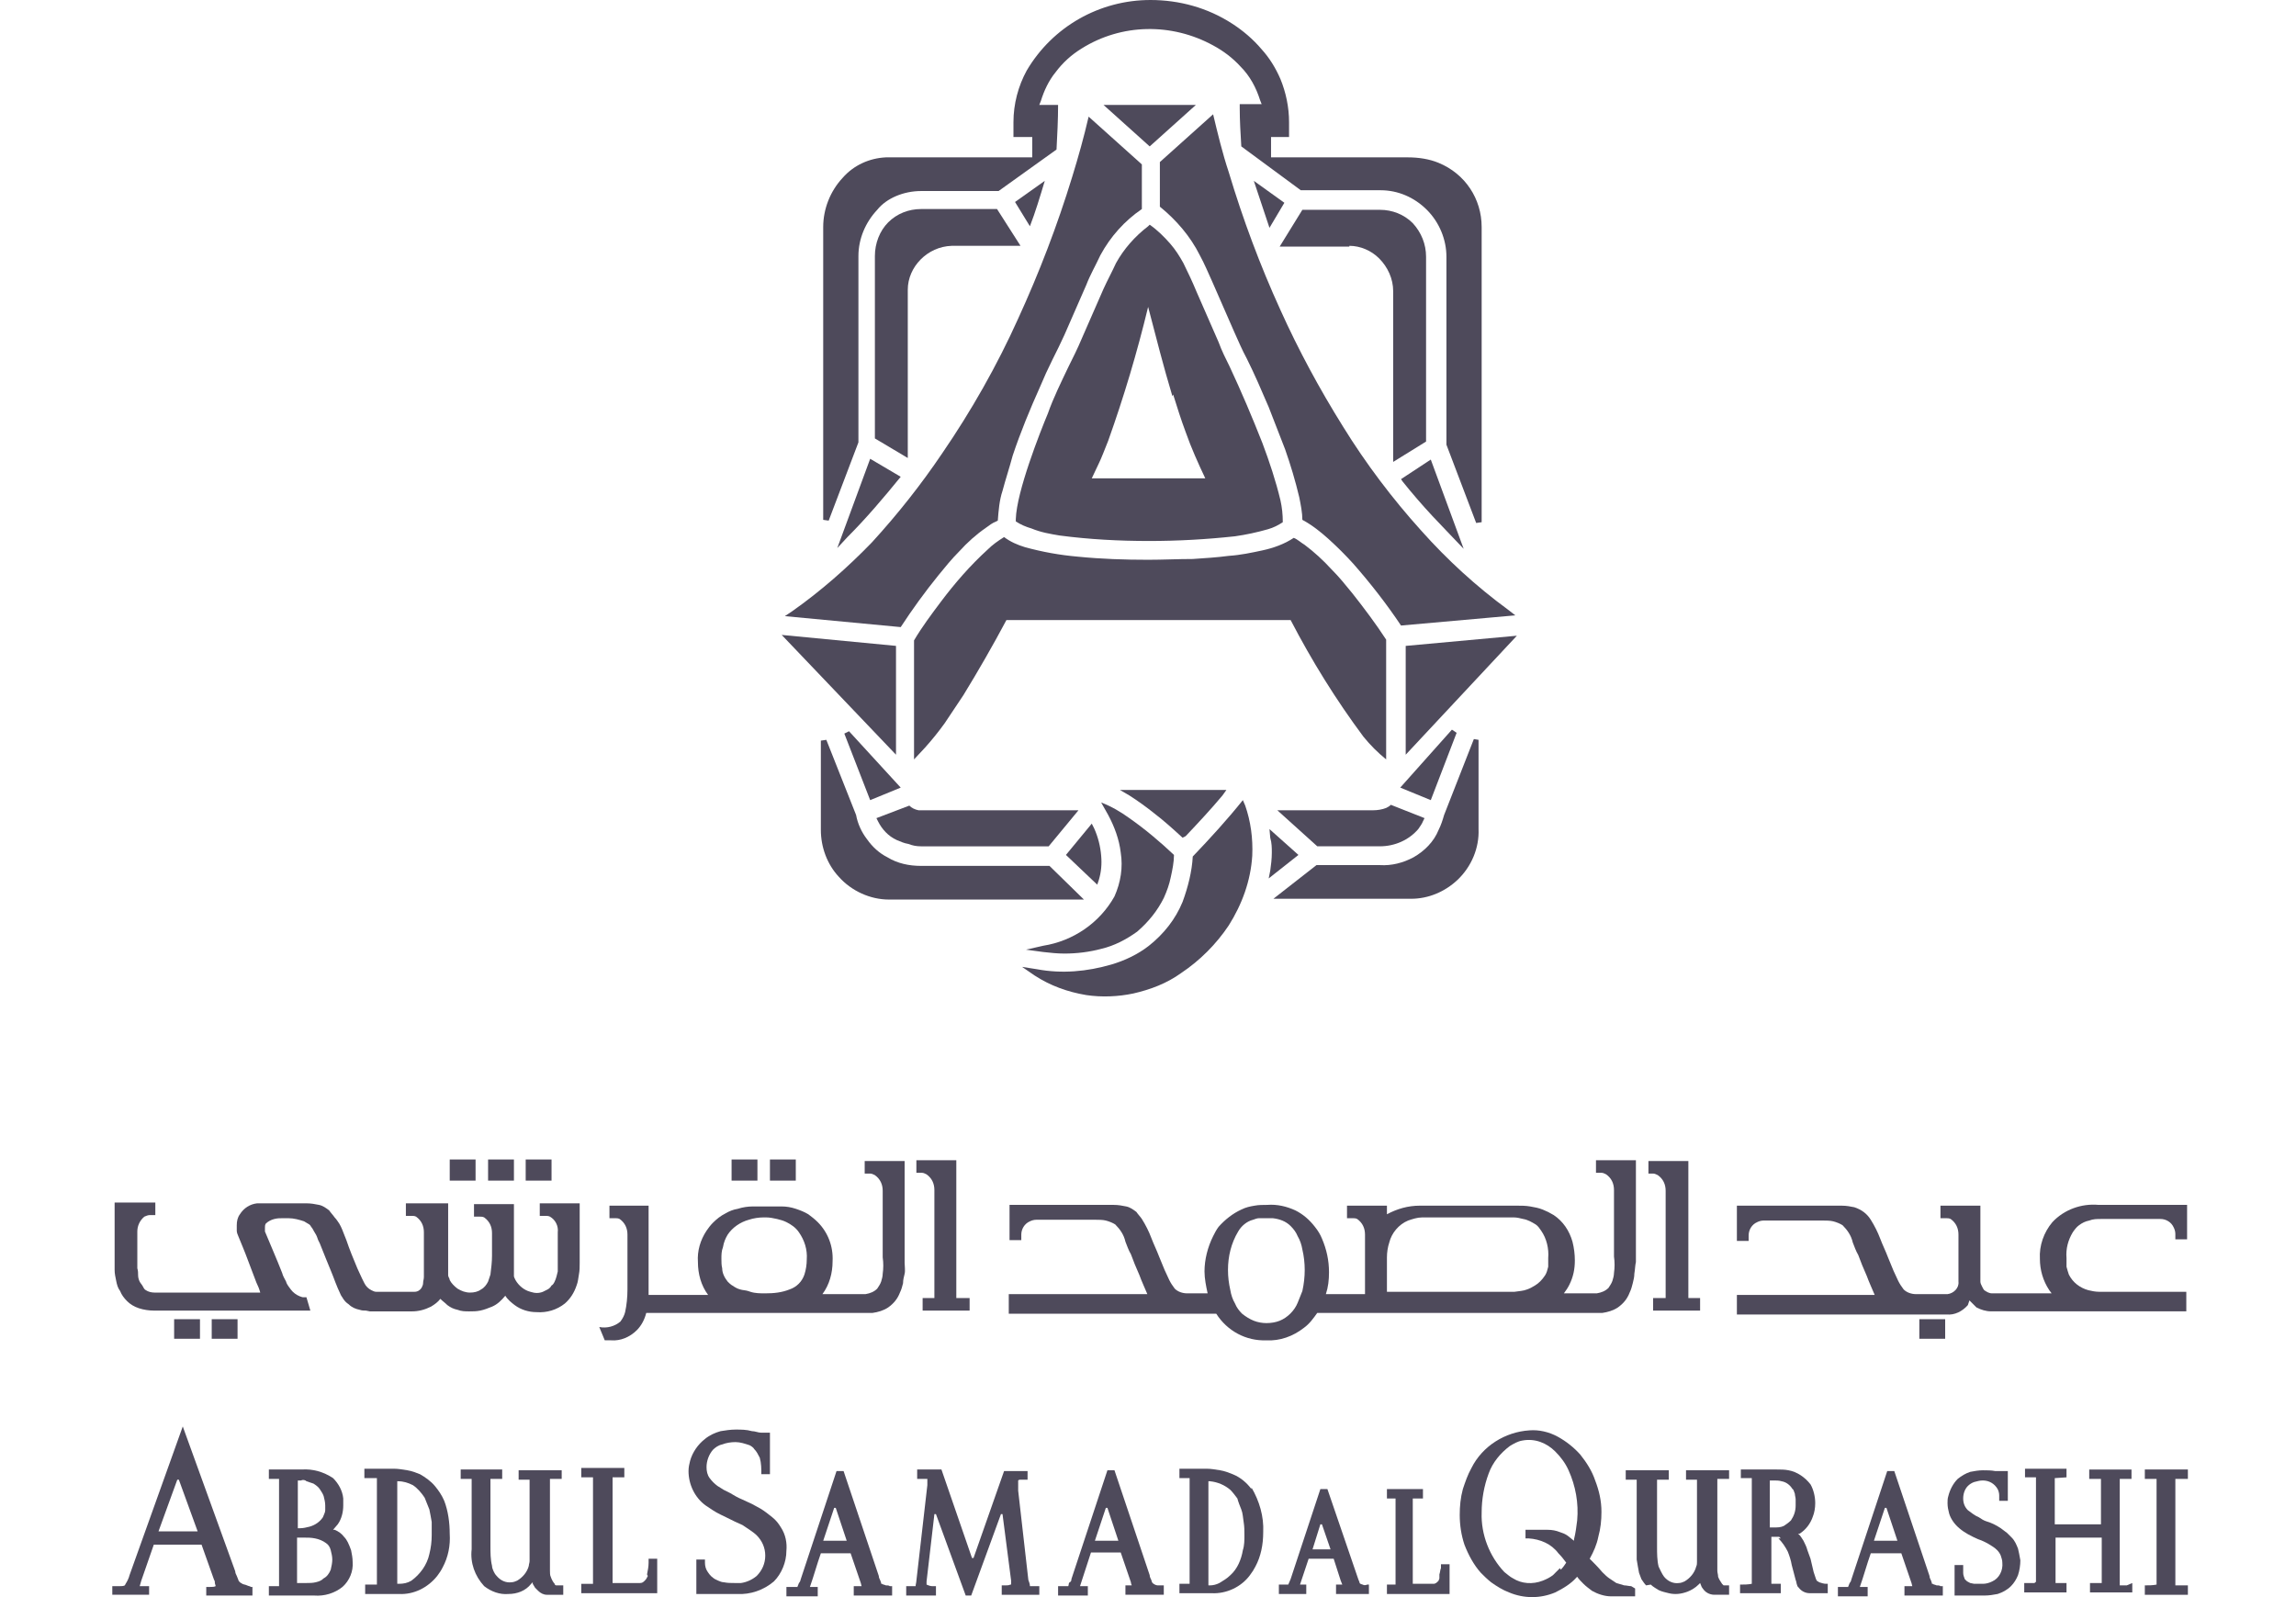 <svg width="184" height="128" viewBox="0 0 184 128" fill="none" xmlns="http://www.w3.org/2000/svg">
<path fill-rule="evenodd" clip-rule="evenodd" d="M132.293 126.996C132.481 127.184 132.732 127.309 132.92 127.435C133.171 127.56 133.485 127.623 133.736 127.686C134.238 127.811 134.74 127.749 135.242 127.56C135.556 127.435 135.869 127.247 136.12 126.996L136.246 126.87C136.309 126.996 136.309 127.059 136.371 127.184C136.497 127.372 136.622 127.56 136.873 127.686C136.999 127.749 137.187 127.811 137.375 127.811H138.568V127.059H138.254H138.128L138.003 126.933C137.877 126.745 137.752 126.557 137.689 126.368C137.689 126.18 137.626 126.055 137.626 125.866C137.626 125.678 137.626 125.49 137.626 125.302V118.776C137.626 118.713 137.626 118.588 137.626 118.525H137.877H138.568V117.835H135.117V118.588H135.681H135.995V118.713C135.995 118.902 135.995 119.09 135.995 119.341V125.176C135.995 125.302 135.995 125.427 135.932 125.553C135.807 126.055 135.43 126.494 134.991 126.745C134.866 126.808 134.677 126.87 134.552 126.87C134.113 126.933 133.673 126.745 133.36 126.368C133.171 126.117 133.046 125.804 132.92 125.553C132.795 125.051 132.795 124.486 132.795 123.984V118.902C132.795 118.839 132.795 118.713 132.795 118.651C132.795 118.651 132.795 118.651 132.795 118.588C133.109 118.588 133.422 118.588 133.736 118.588V117.835H130.285V118.588C130.473 118.588 130.662 118.588 130.85 118.588H131.164C131.164 118.713 131.164 118.902 131.164 119.027V124.298C131.164 124.549 131.164 124.737 131.164 124.988C131.226 125.364 131.289 125.741 131.352 126.055C131.415 126.243 131.477 126.368 131.54 126.557C131.666 126.745 131.791 126.933 131.917 127.059" fill="#4E4A5B"/>
<path fill-rule="evenodd" clip-rule="evenodd" d="M125.014 125.678C124.826 125.866 124.637 126.055 124.449 126.243C124.198 126.431 123.947 126.557 123.633 126.682C122.818 126.996 121.939 126.933 121.249 126.494C120.998 126.368 120.81 126.18 120.559 125.992C119.367 124.737 118.677 122.98 118.739 121.223C118.739 120.157 118.928 119.09 119.304 118.086C119.618 117.207 120.245 116.455 120.998 115.89C121.312 115.702 121.626 115.513 122.002 115.451C123.006 115.262 123.947 115.639 124.637 116.329C125.077 116.768 125.453 117.27 125.704 117.835C126.269 119.09 126.52 120.47 126.394 121.851C126.331 122.353 126.269 122.855 126.143 123.357V123.482C125.955 123.356 125.767 123.168 125.578 123.043C125.39 122.917 125.202 122.855 125.014 122.792C124.7 122.666 124.386 122.604 124.01 122.604C123.696 122.604 123.32 122.604 122.943 122.604H122.253V123.294H122.504C123.445 123.357 124.324 123.733 124.888 124.486C125.139 124.737 125.328 124.988 125.516 125.239C125.39 125.427 125.265 125.615 125.077 125.804L125.014 125.678ZM130.724 127.121C130.535 127.121 130.347 127.058 130.159 127.058C129.971 126.996 129.72 126.933 129.531 126.87C129.343 126.745 129.155 126.619 128.967 126.494C128.779 126.368 128.59 126.18 128.402 125.992C128.088 125.615 127.712 125.239 127.398 124.925C127.712 124.36 127.963 123.796 128.088 123.168C128.277 122.478 128.339 121.851 128.339 121.16C128.339 120.282 128.151 119.466 127.837 118.651C127.586 117.898 127.147 117.207 126.645 116.58C126.143 116.015 125.516 115.513 124.826 115.137C124.135 114.76 123.32 114.572 122.567 114.635C120.622 114.76 118.802 115.89 117.924 117.647C117.61 118.211 117.422 118.776 117.233 119.341C117.045 120.031 116.982 120.721 116.982 121.411C116.982 122.227 117.108 123.043 117.359 123.796C117.673 124.611 118.112 125.427 118.677 126.055C118.928 126.306 119.179 126.557 119.492 126.807C119.931 127.121 120.433 127.435 120.935 127.623C122.128 128.125 123.445 128.125 124.637 127.623C125.265 127.309 125.892 126.933 126.331 126.431L126.394 126.368C126.52 126.557 126.708 126.745 126.896 126.933C127.084 127.121 127.335 127.309 127.586 127.498C128.026 127.749 128.59 127.937 129.092 127.937C129.469 127.937 129.908 127.937 130.284 127.937H131.037V127.309L130.724 127.121Z" fill="#4E4A5B"/>
<path fill-rule="evenodd" clip-rule="evenodd" d="M62.582 122.415C62.393 122.102 62.205 121.851 61.892 121.6C61.578 121.349 61.264 121.098 60.95 120.91L60.26 120.533L59.444 120.157C59.131 120.031 58.817 119.843 58.503 119.655L58.001 119.404L57.499 119.09C57.248 118.902 57.06 118.713 56.872 118.462C56.684 118.211 56.621 117.898 56.621 117.584C56.621 117.082 56.809 116.58 57.123 116.204C57.311 116.015 57.562 115.827 57.876 115.764C58.19 115.639 58.566 115.576 58.942 115.576C59.319 115.576 59.695 115.702 60.072 115.827C60.197 115.89 60.386 116.015 60.448 116.141C60.637 116.329 60.762 116.58 60.888 116.831C61.013 117.27 61.013 117.71 61.013 118.149H61.703V114.823H61.389C61.264 114.823 61.139 114.823 61.013 114.823C60.762 114.823 60.511 114.698 60.26 114.698C59.821 114.572 59.382 114.572 58.942 114.572C58.566 114.572 58.127 114.635 57.75 114.698C57.311 114.823 56.872 115.011 56.495 115.325C55.931 115.764 55.492 116.392 55.303 117.082C55.24 117.333 55.178 117.584 55.178 117.898C55.178 118.964 55.68 120.031 56.558 120.659C56.746 120.784 56.935 120.91 57.123 121.035C57.499 121.286 57.938 121.474 58.315 121.662C58.691 121.851 59.068 122.039 59.507 122.227C59.695 122.353 59.884 122.478 60.072 122.604C60.26 122.729 60.511 122.917 60.637 123.043C61.076 123.482 61.327 124.047 61.327 124.674C61.327 125.302 61.076 125.866 60.637 126.306C60.26 126.619 59.821 126.808 59.382 126.87C59.193 126.87 59.068 126.87 58.88 126.87C58.566 126.87 58.315 126.87 58.001 126.808C57.876 126.808 57.688 126.745 57.562 126.682C57.437 126.619 57.248 126.557 57.123 126.431C56.935 126.306 56.809 126.117 56.684 125.929C56.558 125.741 56.495 125.49 56.495 125.239V124.988H55.805V127.749H59.068C60.135 127.811 61.201 127.435 62.017 126.745C62.644 126.117 63.021 125.176 63.021 124.298C63.084 123.67 62.958 122.98 62.582 122.415Z" fill="#4E4A5B"/>
<path fill-rule="evenodd" clip-rule="evenodd" d="M65.972 123.482L66.851 120.846H66.976L67.855 123.482H65.972ZM70.992 127.058C70.867 126.996 70.741 126.996 70.678 126.933H70.616V126.87L70.553 126.682C70.49 126.556 70.427 126.431 70.427 126.305L67.604 117.897H67.039L64.153 126.619C64.153 126.682 64.09 126.807 64.027 126.87C63.965 126.996 63.965 127.058 63.902 127.184H63.4H63.023V127.937H65.533V127.184H65.408H64.906C65.219 126.305 65.471 125.364 65.784 124.486H68.168L68.984 126.87L69.047 127.121C68.859 127.121 68.608 127.121 68.419 127.121V127.874H71.494V127.121H71.306C71.243 127.058 71.118 127.058 70.992 127.058Z" fill="#4E4A5B"/>
<path fill-rule="evenodd" clip-rule="evenodd" d="M161.721 124.109C161.596 123.796 161.47 123.482 161.219 123.231C161.094 123.106 160.968 122.98 160.843 122.855C160.655 122.729 160.529 122.604 160.341 122.478C159.964 122.227 159.588 122.039 159.149 121.913C158.96 121.851 158.772 121.725 158.584 121.6C158.27 121.474 157.957 121.223 157.706 121.035C157.455 120.784 157.329 120.47 157.329 120.094C157.329 119.717 157.455 119.341 157.706 119.09C157.831 118.964 158.019 118.839 158.208 118.776C158.459 118.713 158.647 118.651 158.898 118.651C159.4 118.651 159.839 118.902 160.09 119.341C160.153 119.466 160.215 119.655 160.215 119.843V120.282H160.906V117.898H160.215H159.902C159.588 117.835 159.211 117.835 158.898 117.835C158.584 117.835 158.208 117.898 157.894 117.96C157.517 118.086 157.204 118.274 156.89 118.525C156.513 118.902 156.262 119.404 156.137 119.906C156.074 120.094 156.074 120.282 156.074 120.47C156.074 120.784 156.137 121.035 156.2 121.286C156.325 121.725 156.639 122.164 157.015 122.478C157.455 122.855 157.957 123.106 158.521 123.357C158.898 123.482 159.274 123.67 159.651 123.921C159.964 124.109 160.215 124.36 160.341 124.674C160.404 124.862 160.466 125.051 160.466 125.239C160.529 125.866 160.215 126.494 159.651 126.745C159.4 126.87 159.149 126.933 158.898 126.933H158.208L157.894 126.87C157.768 126.808 157.643 126.745 157.58 126.682C157.517 126.619 157.517 126.619 157.455 126.557C157.392 126.368 157.329 126.243 157.329 126.055C157.329 125.866 157.329 125.615 157.329 125.427H156.639V127.874H159.023C159.4 127.874 159.776 127.811 160.09 127.749C160.466 127.623 160.843 127.435 161.157 127.121C161.408 126.87 161.596 126.557 161.721 126.243C161.847 125.866 161.91 125.427 161.91 125.051C161.847 124.674 161.784 124.36 161.721 124.109Z" fill="#4E4A5B"/>
<path fill-rule="evenodd" clip-rule="evenodd" d="M150.175 123.482L151.054 120.846H151.179L152.058 123.482H150.175ZM155.195 127.058C155.069 126.996 154.944 126.996 154.881 126.933H154.818V126.87L154.756 126.682C154.693 126.556 154.63 126.431 154.63 126.305L151.807 117.897H151.242L148.356 126.619C148.356 126.682 148.293 126.807 148.23 126.87C148.167 126.996 148.168 127.058 148.105 127.184C147.854 127.184 147.603 127.184 147.289 127.184V127.937H149.673V127.184H149.548H149.046C149.36 126.305 149.611 125.364 149.924 124.486H152.371L153.187 126.87L153.25 127.121C153.062 127.121 152.811 127.121 152.622 127.121V127.874H155.697V127.121H155.509C155.446 127.058 155.32 127.058 155.195 127.058Z" fill="#4E4A5B"/>
<path fill-rule="evenodd" clip-rule="evenodd" d="M24.559 118.713C24.747 118.776 24.935 118.839 25.123 118.902C25.312 119.027 25.5 119.153 25.625 119.341C25.751 119.529 25.876 119.717 25.939 119.906C26.002 120.156 26.064 120.407 26.064 120.658C26.064 120.784 26.064 120.909 26.064 121.035C26.064 121.223 25.939 121.411 25.876 121.6C25.625 121.976 25.249 122.227 24.81 122.353C24.559 122.415 24.308 122.478 24.057 122.478H23.868V118.651H24.119C24.245 118.588 24.433 118.588 24.559 118.713ZM25.312 126.807C25.061 126.87 24.81 126.87 24.559 126.87H23.806V123.231H24.37C24.684 123.231 24.935 123.231 25.249 123.294C25.563 123.356 25.876 123.482 26.127 123.67C26.316 123.796 26.441 123.984 26.504 124.235C26.567 124.486 26.629 124.737 26.629 124.988C26.629 125.239 26.567 125.553 26.504 125.804C26.378 126.117 26.19 126.368 25.939 126.494C25.751 126.682 25.563 126.745 25.312 126.807ZM27.57 123.168C27.382 122.917 27.131 122.729 26.817 122.604H26.692C26.817 122.478 26.943 122.29 27.069 122.164C27.382 121.725 27.508 121.16 27.508 120.658C27.508 120.47 27.508 120.282 27.508 120.094C27.445 119.466 27.131 118.902 26.692 118.462C25.939 117.96 25.061 117.709 24.182 117.772H21.547V118.525H21.986H22.363C22.363 118.651 22.363 118.713 22.363 118.839C22.363 119.09 22.363 119.404 22.363 119.655V126.807C22.363 126.933 22.363 126.996 22.363 127.121H22.049H21.547V127.874H25.186C26.002 127.937 26.817 127.686 27.445 127.184C28.01 126.682 28.323 125.929 28.261 125.176C28.261 124.862 28.198 124.549 28.135 124.235C27.947 123.733 27.821 123.419 27.57 123.168Z" fill="#4E4A5B"/>
<path fill-rule="evenodd" clip-rule="evenodd" d="M43.006 127.372L43.132 127.498C43.32 127.686 43.571 127.812 43.822 127.812H45.139V127.059H44.7H44.575C44.512 127.059 44.449 126.996 44.449 126.933C44.324 126.808 44.198 126.557 44.136 126.369C44.073 126.243 44.073 126.055 44.073 125.867C44.073 125.678 44.073 125.49 44.073 125.302V118.776C44.073 118.714 44.073 118.588 44.073 118.525H44.324H45.014V117.835H41.563V118.588H42.128H42.441C42.441 118.714 42.441 118.839 42.441 118.965C42.441 119.09 42.441 119.216 42.441 119.341V125.114C42.441 125.239 42.379 125.365 42.379 125.49C42.253 125.992 41.877 126.431 41.438 126.682C41.312 126.745 41.124 126.808 40.998 126.808C40.559 126.871 40.12 126.682 39.806 126.306C39.681 126.18 39.618 126.055 39.555 125.929C39.492 125.804 39.43 125.616 39.43 125.49C39.304 124.988 39.304 124.423 39.304 123.921V118.839C39.304 118.714 39.304 118.588 39.304 118.525C39.618 118.525 39.932 118.525 40.245 118.525V117.772H36.92V118.525C37.108 118.525 37.296 118.525 37.485 118.525H37.798C37.798 118.651 37.798 118.776 37.798 118.902V124.172C37.673 125.239 38.049 126.306 38.802 127.121C39.367 127.561 40.057 127.812 40.747 127.749C41.438 127.749 42.128 127.498 42.567 126.933L42.693 126.808V126.933C42.755 127.059 42.818 127.121 42.881 127.247" fill="#4E4A5B"/>
<path fill-rule="evenodd" clip-rule="evenodd" d="M81.031 126.682V126.996H80.968C80.843 127.059 80.717 127.059 80.592 127.059H80.278V127.812H83.29V127.121H82.725H82.537C82.537 126.933 82.474 126.808 82.411 126.62L81.596 119.467C81.596 119.278 81.596 119.153 81.596 118.965V118.839C81.596 118.776 81.596 118.714 81.596 118.651C81.658 118.588 81.721 118.588 81.784 118.588H82.035H82.349V117.898H80.466L78.019 124.863H77.894L75.447 117.772H73.501V118.525H73.627C73.878 118.525 74.066 118.525 74.317 118.525C74.317 118.651 74.317 118.839 74.317 119.027L73.439 126.682C73.439 126.808 73.376 126.996 73.376 127.121H72.623V127.874H75.007V127.121H74.694C74.568 127.121 74.38 127.059 74.254 126.996C74.254 126.933 74.254 126.808 74.254 126.745L74.882 121.349H75.007L77.392 127.874H77.831L80.215 121.349H80.341L81.031 126.682Z" fill="#4E4A5B"/>
<path fill-rule="evenodd" clip-rule="evenodd" d="M170.44 127.059H169.876C169.876 126.996 169.876 126.934 169.876 126.871C169.876 126.745 169.876 126.557 169.876 126.432V119.153C169.876 118.839 169.876 118.777 169.876 118.526H170.817V117.773H167.429V118.526H167.742C167.868 118.526 167.993 118.526 168.181 118.526H168.37V118.777C168.37 118.902 168.37 118.965 168.37 119.09V122.165H164.668V118.588V118.463L165.609 118.4V117.71H162.283V118.4H162.848H163.162C163.162 118.588 163.162 118.777 163.162 119.028V126.62C163.162 126.683 163.162 126.683 163.162 126.745C163.162 126.808 163.099 126.808 163.036 126.871H162.911C162.785 126.871 162.723 126.871 162.597 126.871H162.221V127.624H165.609V126.871H165.044H164.731C164.731 126.808 164.731 126.745 164.731 126.683C164.731 126.557 164.731 126.369 164.731 126.243V123.232H168.432V126.243C168.432 126.369 168.432 126.432 168.432 126.557C168.432 126.683 168.432 126.808 168.432 126.871H168.119H167.491V127.624H170.88V126.871L170.44 127.059Z" fill="#4E4A5B"/>
<path fill-rule="evenodd" clip-rule="evenodd" d="M174.959 127.059H174.332C174.332 126.871 174.332 126.62 174.332 126.431V118.839C174.332 118.714 174.332 118.588 174.332 118.525H175.336V117.772H171.885V118.525H172.512H172.763H172.826V118.839C172.826 118.965 172.826 119.09 172.826 119.216V126.431C172.826 126.557 172.826 126.745 172.826 126.871V126.996C172.512 127.059 172.198 127.059 171.885 127.059V127.812H175.336V127.059H174.959Z" fill="#4E4A5B"/>
<path fill-rule="evenodd" clip-rule="evenodd" d="M143.839 119.718C143.839 119.843 143.902 120.031 143.902 120.157C143.902 120.282 143.902 120.47 143.902 120.659C143.902 121.098 143.777 121.474 143.526 121.851C143.337 122.039 143.149 122.165 142.961 122.29C142.71 122.416 142.459 122.416 142.145 122.416H141.832V118.651H142.145C142.334 118.651 142.585 118.651 142.773 118.714C143.149 118.776 143.463 119.027 143.651 119.341C143.714 119.341 143.777 119.529 143.839 119.718ZM142.522 123.294C142.836 123.608 143.086 123.984 143.275 124.361C143.4 124.674 143.526 125.051 143.588 125.427L143.902 126.62C143.965 126.745 143.965 126.933 144.028 127.059C144.028 127.121 144.09 127.184 144.153 127.247C144.341 127.498 144.655 127.686 145.032 127.686H146.475V126.933H146.349C146.161 126.933 145.973 126.871 145.785 126.808C145.722 126.745 145.659 126.745 145.596 126.682L145.534 126.557C145.471 126.369 145.408 126.18 145.345 125.992L145.094 124.925L144.843 124.235C144.781 123.984 144.655 123.733 144.53 123.482C144.404 123.294 144.279 123.043 144.09 122.918H144.216C144.718 122.604 145.094 122.102 145.283 121.537C145.408 121.223 145.471 120.847 145.471 120.47C145.471 119.969 145.345 119.404 145.094 118.965C144.655 118.4 144.028 117.961 143.337 117.835C143.024 117.772 142.71 117.772 142.396 117.772H139.51V118.463H139.761H140.012H140.326H140.388V118.651V126.431C140.388 126.62 140.388 126.745 140.388 126.933C140.075 126.996 139.761 126.996 139.447 126.996V127.686H142.71V126.933H142.271H141.957C141.957 126.933 141.957 126.808 141.957 126.745C141.957 126.682 141.957 126.557 141.957 126.494V123.169H142.585L142.71 123.294" fill="#4E4A5B"/>
<path fill-rule="evenodd" clip-rule="evenodd" d="M32.966 126.683C32.652 126.871 32.338 126.933 31.962 126.933H31.837V118.714H31.899C32.338 118.714 32.715 118.839 33.091 119.028C33.468 119.279 33.782 119.655 34.032 120.032C34.158 120.345 34.283 120.659 34.409 120.973C34.472 121.286 34.535 121.6 34.597 121.977C34.597 122.353 34.597 122.73 34.597 123.043C34.597 123.545 34.535 124.047 34.409 124.549C34.221 125.428 33.656 126.181 32.966 126.683ZM29.64 118.463H30.205C30.205 118.588 30.205 118.714 30.205 118.839V126.62C30.205 126.745 30.205 126.871 30.205 126.996C29.891 126.996 29.578 126.996 29.264 126.996V127.749H31.962C33.154 127.812 34.283 127.247 35.036 126.306C35.225 126.055 35.35 125.867 35.476 125.616C35.915 124.8 36.103 123.859 36.04 122.918C36.04 122.039 35.915 121.098 35.601 120.283C35.413 119.843 35.162 119.467 34.848 119.09C34.535 118.714 34.095 118.4 33.656 118.149C33.342 118.024 33.029 117.898 32.652 117.835C32.276 117.773 31.899 117.71 31.585 117.71H29.201V118.463H29.64Z" fill="#4E4A5B"/>
<path fill-rule="evenodd" clip-rule="evenodd" d="M99.476 120.973C99.602 121.286 99.602 121.6 99.665 121.977C99.727 122.353 99.727 122.667 99.727 123.043C99.727 123.42 99.727 123.859 99.602 124.235C99.476 124.988 99.163 125.741 98.598 126.243C98.347 126.494 98.033 126.683 97.719 126.871C97.469 126.996 97.218 127.059 96.967 127.059H96.841V118.714H96.967C97.594 118.777 98.159 119.028 98.598 119.404C98.786 119.592 98.974 119.843 99.163 120.094C99.225 120.345 99.351 120.659 99.476 120.973ZM100.292 119.341C99.916 118.839 99.414 118.4 98.786 118.149C98.472 118.024 98.159 117.898 97.782 117.835C97.406 117.773 97.029 117.71 96.716 117.71H94.519V118.463H95.335C95.335 118.588 95.335 118.714 95.335 118.839V126.243C95.335 126.369 95.335 126.432 95.335 126.557C95.335 126.683 95.335 126.808 95.335 126.933H95.022H94.519V127.686H97.092C98.284 127.749 99.476 127.184 100.167 126.243C100.355 125.992 100.48 125.804 100.606 125.553C101.045 124.737 101.233 123.796 101.233 122.792C101.296 121.537 100.92 120.283 100.292 119.216" fill="#4E4A5B"/>
<path fill-rule="evenodd" clip-rule="evenodd" d="M87.744 123.482L88.622 120.847H88.748L89.626 123.482H87.744ZM90.693 127.059H90.505H90.191V127.811H93.266V127.059H93.077C92.952 127.059 92.889 127.059 92.764 127.059C92.638 127.059 92.387 126.933 92.324 126.808L92.262 126.619C92.199 126.494 92.136 126.368 92.136 126.243L89.313 117.835H88.748L85.862 126.557C85.862 126.619 85.862 126.745 85.736 126.808C85.611 126.87 85.673 126.996 85.611 127.121C85.36 127.121 85.109 127.121 84.795 127.121V127.874H87.179V127.121C86.991 127.121 86.74 127.121 86.552 127.121L87.43 124.423H89.814L90.63 126.808C90.63 126.933 90.693 126.996 90.693 127.059Z" fill="#4E4A5B"/>
<path fill-rule="evenodd" clip-rule="evenodd" d="M105.186 124.172L105.814 122.164H105.939L106.629 124.172H105.186ZM109.202 126.996C108.951 126.933 108.951 126.87 108.951 126.807C108.888 126.682 108.826 126.494 108.763 126.306L106.378 119.341H105.814L103.429 126.557C103.367 126.682 103.304 126.87 103.241 126.996H102.488V127.749H104.684V126.996H104.182L104.873 124.925H106.88L107.445 126.682L107.571 126.996H107.069V127.749H109.704V126.996H109.578C109.39 127.058 109.328 127.058 109.202 126.996Z" fill="#4E4A5B"/>
<path fill-rule="evenodd" clip-rule="evenodd" d="M51.915 126.306C51.853 126.432 51.79 126.557 51.727 126.62L51.602 126.746C51.476 126.871 51.351 126.871 51.225 126.871H50.974H49.092V118.714C49.092 118.589 49.092 118.526 49.092 118.4H50.033V117.647H46.582V118.4H47.147H47.523C47.523 118.526 47.523 118.651 47.523 118.777V126.557C47.523 126.62 47.523 126.683 47.523 126.746V126.934H47.209H46.582V127.687H52.668V124.926H51.978V125.24C51.978 125.553 51.915 125.867 51.853 126.181" fill="#4E4A5B"/>
<path fill-rule="evenodd" clip-rule="evenodd" d="M115.352 126.18C115.352 126.243 115.352 126.306 115.352 126.368V126.494C115.352 126.557 115.29 126.619 115.29 126.682L115.164 126.807C115.101 126.87 114.976 126.933 114.913 126.933H113.219V120.094H114.035V119.341H111.148V120.094H111.588H111.839C111.839 120.156 111.839 120.282 111.839 120.345V126.745C111.839 126.807 111.839 126.87 111.839 126.996H111.148V127.749H116.168V125.364H115.478V125.678C115.415 125.804 115.415 125.992 115.352 126.18Z" fill="#4E4A5B"/>
<path fill-rule="evenodd" clip-rule="evenodd" d="M12.702 122.729L14.208 118.588H14.333L15.839 122.729H12.702ZM19.792 127.059C19.667 126.996 19.541 126.996 19.416 126.933C19.353 126.87 19.29 126.87 19.227 126.808C19.165 126.745 19.102 126.682 19.102 126.619L18.977 126.306C18.914 126.18 18.851 126.055 18.851 125.929L14.647 114.321L10.38 126.243C10.318 126.494 10.192 126.745 10.067 126.933C10.067 126.996 10.004 126.996 10.004 127.059C9.878 127.121 9.753 127.121 9.627 127.121C9.439 127.121 9.188 127.121 9 127.121V127.811H11.949V127.121H11.635C11.51 127.121 11.322 127.121 11.196 127.121L11.322 126.682L12.325 123.796H16.153L17.157 126.619C17.22 126.682 17.22 126.808 17.22 126.87C17.22 126.933 17.282 127.059 17.282 127.121C17.157 127.184 17.031 127.184 16.843 127.184H16.529V127.874H20.231V127.184H20.106C20.043 127.121 19.918 127.121 19.792 127.059Z" fill="#4E4A5B"/>
<path d="M60.7 92.926H58.629V94.62H60.7V92.926Z" fill="#4E4A5B"/>
<path fill-rule="evenodd" clip-rule="evenodd" d="M59.947 103.466C59.759 103.404 59.508 103.404 59.319 103.341C59.069 103.278 58.88 103.153 58.692 103.027C58.567 102.965 58.441 102.839 58.316 102.714C58.065 102.4 57.876 102.023 57.876 101.647C57.814 101.396 57.814 101.145 57.814 100.894C57.814 100.58 57.814 100.266 57.939 99.953C58.002 99.576 58.127 99.263 58.316 98.949C58.692 98.384 59.319 97.945 60.01 97.757C60.386 97.631 60.825 97.568 61.202 97.568H61.39C61.704 97.568 61.955 97.631 62.269 97.694C62.52 97.757 62.77 97.819 63.022 97.945C63.398 98.133 63.774 98.384 64.025 98.761C64.465 99.388 64.716 100.141 64.653 100.957C64.653 101.333 64.59 101.772 64.465 102.149C64.276 102.714 63.837 103.153 63.273 103.341C62.645 103.592 62.018 103.655 61.327 103.655C60.951 103.655 60.512 103.655 60.135 103.529M72.496 101.208V93.051H69.296V94.055H69.735C69.861 94.055 69.986 94.118 70.112 94.18C70.551 94.494 70.739 94.933 70.739 95.435V100.768C70.802 101.208 70.802 101.647 70.739 102.086C70.739 102.274 70.676 102.525 70.614 102.714C70.551 102.902 70.425 103.09 70.3 103.278C70.049 103.529 69.735 103.655 69.359 103.717H68.919H65.908C66.472 102.965 66.723 102.023 66.723 101.082C66.786 99.89 66.347 98.761 65.531 97.945C65.28 97.694 65.029 97.506 64.778 97.317C64.465 97.129 64.151 97.004 63.774 96.878C63.398 96.753 63.022 96.69 62.645 96.69C62.206 96.69 61.829 96.69 61.39 96.69C60.951 96.69 60.7 96.69 60.323 96.69C59.947 96.69 59.508 96.753 59.131 96.878C58.755 96.941 58.441 97.067 58.127 97.255C57.751 97.443 57.437 97.694 57.123 98.008C56.935 98.196 56.747 98.447 56.621 98.635C56.12 99.388 55.868 100.266 55.931 101.145C55.931 102.086 56.182 103.027 56.747 103.78H51.978V96.627H48.841V97.631H49.28C49.406 97.631 49.531 97.631 49.657 97.694C50.096 98.008 50.284 98.447 50.284 98.949V103.341C50.284 103.968 50.221 104.596 50.096 105.161C50.033 105.412 49.908 105.663 49.719 105.914C49.28 106.29 48.653 106.478 48.025 106.353L48.465 107.419H48.967C49.719 107.482 50.472 107.168 51.037 106.604C51.414 106.227 51.665 105.725 51.79 105.223H69.359C69.547 105.223 69.735 105.223 69.924 105.223C70.363 105.161 70.802 105.035 71.178 104.784C71.618 104.47 71.931 104.094 72.12 103.592C72.245 103.341 72.308 103.09 72.371 102.839C72.371 102.588 72.433 102.337 72.496 102.086C72.559 101.835 72.496 101.459 72.496 101.208Z" fill="#4E4A5B"/>
<path d="M63.774 92.926H61.703V94.62H63.774V92.926Z" fill="#4E4A5B"/>
<path d="M155.885 105.726H153.814V107.294H155.885V105.726Z" fill="#4E4A5B"/>
<path d="M19.037 105.726H16.967V107.294H19.037V105.726Z" fill="#4E4A5B"/>
<path d="M16.026 105.726H13.955V107.294H16.026V105.726Z" fill="#4E4A5B"/>
<path d="M41.186 92.926H39.115V94.62H41.186V92.926Z" fill="#4E4A5B"/>
<path d="M38.112 92.926H36.041V94.62H38.112V92.926Z" fill="#4E4A5B"/>
<path d="M44.2 92.926H42.129V94.62H44.2V92.926Z" fill="#4E4A5B"/>
<path fill-rule="evenodd" clip-rule="evenodd" d="M29.64 105.099H33.029C33.531 105.099 34.033 104.973 34.535 104.722C34.848 104.534 35.099 104.346 35.288 104.095C35.476 104.283 35.664 104.408 35.852 104.597C36.103 104.785 36.354 104.91 36.668 104.973C36.982 105.099 37.295 105.099 37.609 105.099C37.923 105.099 38.174 105.099 38.487 105.036C38.801 104.973 39.115 104.848 39.429 104.722C39.868 104.534 40.182 104.22 40.495 103.844C40.684 104.157 40.997 104.408 41.248 104.597C41.75 104.973 42.378 105.161 43.005 105.161C43.821 105.224 44.637 104.973 45.264 104.471C45.703 104.095 46.017 103.593 46.205 103.028C46.331 102.714 46.331 102.463 46.393 102.149C46.456 101.836 46.456 101.522 46.456 101.208V96.44H43.256V97.444H43.695C43.821 97.444 43.946 97.444 44.072 97.506C44.511 97.757 44.762 98.259 44.699 98.761V101.146C44.699 101.397 44.699 101.648 44.699 101.899C44.637 102.15 44.574 102.463 44.448 102.714C44.386 102.84 44.323 102.965 44.197 103.028C44.135 103.153 44.009 103.279 43.884 103.342C43.758 103.404 43.633 103.467 43.507 103.53C43.193 103.655 42.88 103.655 42.503 103.53C42.001 103.404 41.562 103.028 41.311 102.589C41.248 102.463 41.186 102.338 41.186 102.275C41.186 102.212 41.186 102.087 41.186 102.024V96.502H37.986V97.506H38.425C38.55 97.506 38.676 97.506 38.801 97.569C39.24 97.883 39.429 98.322 39.429 98.824V100.644C39.429 101.146 39.366 101.648 39.303 102.149C39.24 102.338 39.178 102.526 39.115 102.714C38.989 102.965 38.801 103.216 38.55 103.342C38.299 103.53 37.986 103.593 37.672 103.593C37.295 103.593 36.982 103.467 36.668 103.279C36.417 103.091 36.166 102.84 36.041 102.589C36.041 102.463 35.915 102.338 35.915 102.212C35.915 102.15 35.915 102.024 35.915 101.961V96.44H32.527V97.444H32.966C33.091 97.444 33.217 97.444 33.342 97.506C33.782 97.82 33.97 98.259 33.97 98.761V101.899C33.97 102.024 33.97 102.212 33.97 102.338C33.97 102.526 33.907 102.651 33.907 102.84C33.907 102.965 33.844 103.091 33.782 103.216C33.656 103.404 33.468 103.53 33.217 103.53H30.142C30.017 103.53 29.891 103.467 29.766 103.404C29.515 103.279 29.327 103.091 29.201 102.84C29.139 102.714 29.076 102.589 29.013 102.463C28.887 102.212 28.762 101.899 28.637 101.648C28.323 100.895 28.009 100.142 27.758 99.389L27.633 99.075C27.507 98.761 27.382 98.385 27.193 98.071C27.068 97.883 26.942 97.695 26.817 97.569C26.691 97.381 26.503 97.193 26.378 97.004C26.127 96.816 25.876 96.628 25.562 96.565C25.248 96.502 24.935 96.44 24.558 96.44H21.17C20.982 96.44 20.793 96.44 20.605 96.44C20.041 96.502 19.538 96.816 19.225 97.318C19.037 97.569 18.974 97.883 18.974 98.197C18.974 98.322 18.974 98.51 18.974 98.636C18.974 98.761 19.037 98.95 19.099 99.075C19.35 99.702 19.601 100.267 19.852 100.957C20.103 101.585 20.291 102.149 20.542 102.777C20.668 103.028 20.793 103.342 20.856 103.593H12.386C12.135 103.593 11.884 103.53 11.695 103.404C11.57 103.342 11.507 103.216 11.444 103.091C11.382 102.965 11.256 102.84 11.193 102.714C11.131 102.589 11.068 102.4 11.068 102.212C11.068 102.024 11.068 101.836 11.005 101.648C11.005 101.271 11.005 100.895 11.005 100.455V98.698C11.005 98.259 11.193 97.82 11.57 97.506C11.695 97.444 11.884 97.381 12.009 97.381H12.448V96.377H9.186V101.02C9.186 101.271 9.186 101.522 9.186 101.773C9.186 102.087 9.248 102.338 9.311 102.651C9.374 102.965 9.437 103.216 9.625 103.467C9.75 103.781 9.938 104.032 10.19 104.283C10.44 104.534 10.754 104.722 11.131 104.848C11.507 104.973 11.946 105.036 12.323 105.036H24.872L24.558 103.969H24.307C24.182 103.969 24.119 103.906 24.056 103.906C23.742 103.781 23.491 103.593 23.303 103.342C23.178 103.153 22.989 102.965 22.927 102.714C22.801 102.463 22.676 102.275 22.613 102.024C22.174 100.895 21.672 99.765 21.233 98.698C21.233 98.573 21.233 98.448 21.233 98.385C21.233 98.259 21.233 98.197 21.295 98.071C21.484 97.883 21.735 97.757 21.986 97.695C22.236 97.632 22.425 97.632 22.676 97.632H23.115C23.554 97.632 23.993 97.757 24.37 97.883C24.495 97.946 24.558 98.008 24.684 98.071C24.809 98.134 24.872 98.197 24.935 98.322C25.06 98.448 25.123 98.636 25.248 98.824C25.374 99.012 25.436 99.201 25.499 99.389L25.625 99.64C25.813 100.079 25.939 100.455 26.127 100.895C26.378 101.522 26.629 102.087 26.88 102.777C27.005 103.091 27.131 103.404 27.256 103.655C27.319 103.844 27.444 103.969 27.507 104.095C27.633 104.283 27.758 104.408 27.946 104.534C28.197 104.785 28.511 104.91 28.825 104.973C29.013 105.036 29.139 105.036 29.327 105.036L29.64 105.099Z" fill="#4E4A5B"/>
<path fill-rule="evenodd" clip-rule="evenodd" d="M74.881 103.843C74.881 103.843 74.881 103.969 74.881 104.031H74.692H74.379H73.939V105.035H77.704V104.031H77.453H76.826H76.638C76.638 103.969 76.638 103.969 76.638 103.906C76.638 103.718 76.638 103.592 76.638 103.404V92.988H73.438V93.992H73.877C74.002 93.992 74.128 94.055 74.253 94.118C74.692 94.431 74.881 94.871 74.881 95.373V103.843Z" fill="#4E4A5B"/>
<path fill-rule="evenodd" clip-rule="evenodd" d="M103.995 104.408C103.744 105.035 103.179 105.6 102.552 105.851C102.238 105.977 101.861 106.039 101.485 106.039C101.171 106.039 100.795 105.977 100.481 105.851C100.167 105.726 99.854 105.537 99.54 105.286C99.289 105.035 99.101 104.784 98.975 104.471C98.787 104.157 98.661 103.78 98.599 103.404C98.473 102.839 98.41 102.337 98.41 101.773C98.41 100.706 98.661 99.639 99.226 98.698C99.477 98.259 99.916 97.882 100.418 97.757C100.607 97.694 100.732 97.631 100.92 97.631C101.108 97.631 101.297 97.631 101.485 97.631C101.61 97.631 101.799 97.631 101.987 97.631C102.552 97.694 103.054 97.882 103.43 98.259C103.681 98.51 103.869 98.761 103.995 99.075C104.183 99.388 104.308 99.765 104.371 100.141C104.622 101.208 104.622 102.337 104.371 103.467C104.246 103.78 104.12 104.094 103.995 104.408ZM123.007 103.028C122.818 103.153 122.567 103.278 122.379 103.341C122.065 103.467 121.752 103.467 121.375 103.529H111.148V100.769C111.148 100.392 111.21 99.953 111.336 99.576C111.524 98.824 112.089 98.133 112.842 97.82C113.218 97.694 113.595 97.569 113.971 97.569H121.312C121.563 97.569 121.814 97.631 122.065 97.694C122.442 97.757 122.756 97.945 123.069 98.133C123.258 98.259 123.383 98.447 123.509 98.635C123.948 99.263 124.136 100.078 124.073 100.831C124.073 101.082 124.073 101.271 124.073 101.522C124.01 101.773 123.948 102.024 123.822 102.212C123.571 102.588 123.32 102.839 123.007 103.028ZM131.101 101.145V92.988H127.901V93.992H128.34C128.465 93.992 128.591 94.055 128.716 94.118C129.156 94.431 129.344 94.871 129.344 95.373V100.706C129.407 101.145 129.407 101.584 129.344 102.024C129.344 102.212 129.281 102.463 129.218 102.651C129.156 102.839 129.03 103.027 128.905 103.216C128.654 103.467 128.34 103.592 127.963 103.655H127.524H125.328C125.516 103.404 125.642 103.216 125.767 102.965C126.081 102.337 126.207 101.71 126.207 101.02C126.207 100.518 126.144 100.016 126.018 99.514C125.767 98.635 125.265 97.882 124.512 97.38C124.199 97.192 123.948 97.067 123.634 96.941C123.32 96.816 123.007 96.753 122.63 96.69C122.254 96.627 121.94 96.627 121.563 96.627H113.783C112.842 96.627 111.963 96.879 111.148 97.318V96.627H107.948V97.631H108.387C108.512 97.631 108.638 97.631 108.763 97.694C109.203 98.008 109.391 98.447 109.391 98.949V103.718H106.254C106.442 103.153 106.505 102.588 106.505 101.961C106.505 101.02 106.316 100.141 105.94 99.263C105.814 98.949 105.626 98.635 105.375 98.322C104.936 97.757 104.434 97.318 103.807 97.004C103.116 96.69 102.363 96.502 101.548 96.565C101.234 96.565 100.857 96.565 100.544 96.627C100.167 96.69 99.854 96.753 99.477 96.941C98.787 97.255 98.159 97.757 97.657 98.322C97.469 98.573 97.344 98.824 97.218 99.075C96.779 99.953 96.528 100.957 96.528 101.898C96.528 102.463 96.654 103.09 96.779 103.655H95.148C94.771 103.655 94.395 103.529 94.144 103.278C93.956 103.028 93.83 102.839 93.705 102.588C93.579 102.337 93.454 102.024 93.328 101.773L92.889 100.706C92.701 100.204 92.45 99.702 92.261 99.2C92.073 98.698 91.822 98.196 91.508 97.694C91.383 97.506 91.195 97.318 91.069 97.129C90.818 96.941 90.567 96.753 90.254 96.69C89.94 96.627 89.626 96.565 89.25 96.565H80.904V99.388H81.846V98.949C81.846 98.51 82.097 98.071 82.536 97.882C82.661 97.82 82.85 97.757 83.038 97.757H87.806C88.058 97.757 88.371 97.757 88.622 97.82C88.873 97.882 89.187 98.008 89.375 98.133C89.752 98.51 90.065 98.949 90.191 99.514C90.316 99.828 90.442 100.204 90.63 100.518L90.944 101.333L91.32 102.212C91.446 102.588 91.822 103.404 91.948 103.718H80.842V105.286H97.469C98.348 106.667 99.854 107.482 101.485 107.42C102.552 107.482 103.618 107.106 104.497 106.416C104.936 106.102 105.25 105.663 105.563 105.224H127.838C128.026 105.224 128.214 105.224 128.403 105.224C128.842 105.161 129.281 105.035 129.658 104.784C130.097 104.471 130.41 104.094 130.599 103.592C130.724 103.341 130.787 103.09 130.85 102.839C130.912 102.588 130.975 102.337 130.975 102.086C131.038 101.71 131.038 101.396 131.101 101.145Z" fill="#4E4A5B"/>
<path fill-rule="evenodd" clip-rule="evenodd" d="M133.484 104.031H133.296H132.982H132.48V105.035H136.245V104.031H136.056H135.429H135.304C135.304 103.968 135.304 103.968 135.304 103.906C135.304 103.717 135.304 103.592 135.304 103.404V93.051H132.104V94.055H132.48C132.605 94.055 132.731 94.118 132.856 94.18C133.296 94.494 133.484 94.933 133.484 95.435V104.031Z" fill="#4E4A5B"/>
<path fill-rule="evenodd" clip-rule="evenodd" d="M157.829 104.22C158.017 104.408 158.205 104.596 158.393 104.784C158.77 104.973 159.146 105.098 159.586 105.098H175.209V103.53H168.244C167.931 103.53 167.617 103.467 167.366 103.404C166.676 103.216 166.111 102.777 165.797 102.149C165.735 101.961 165.672 101.773 165.609 101.522C165.609 101.271 165.609 101.083 165.609 100.832C165.546 100.079 165.735 99.388 166.111 98.761C166.237 98.573 166.425 98.322 166.613 98.196C166.864 98.008 167.115 97.882 167.429 97.82C167.742 97.694 168.056 97.694 168.37 97.694H173.138C173.578 97.694 174.017 97.945 174.205 98.385C174.268 98.51 174.331 98.698 174.331 98.886V99.326H175.272V96.565H168.182C166.801 96.439 165.421 96.941 164.48 97.945C163.789 98.761 163.413 99.828 163.476 100.894C163.476 101.773 163.727 102.651 164.229 103.404L164.417 103.655H159.648C159.397 103.655 159.209 103.53 159.021 103.404C158.958 103.341 158.895 103.216 158.833 103.09C158.77 102.965 158.707 102.839 158.707 102.714V96.628H155.507V97.632H155.946C156.072 97.632 156.197 97.632 156.323 97.694C156.762 98.008 156.95 98.447 156.95 98.949V102.714C157.013 103.216 156.574 103.655 156.072 103.718H153.562C153.186 103.718 152.809 103.592 152.558 103.341C152.37 103.09 152.244 102.902 152.119 102.651C151.993 102.4 151.868 102.086 151.742 101.835L151.303 100.769C151.115 100.267 150.864 99.765 150.676 99.263C150.487 98.761 150.237 98.259 149.923 97.757C149.609 97.255 149.17 96.941 148.605 96.753C148.291 96.69 147.978 96.628 147.601 96.628H139.193V99.451H140.135V99.012C140.135 98.573 140.386 98.133 140.825 97.945C140.95 97.882 141.138 97.82 141.327 97.82H146.095C146.346 97.82 146.66 97.82 146.911 97.882C147.162 97.945 147.476 98.071 147.664 98.196C148.04 98.573 148.354 99.012 148.48 99.577C148.605 99.89 148.731 100.267 148.919 100.581L149.233 101.396L149.609 102.275C149.735 102.651 150.111 103.467 150.237 103.781H139.193V105.349H156.009C156.637 105.412 157.264 105.098 157.703 104.596L157.829 104.22Z" fill="#4E4A5B"/>
<path fill-rule="evenodd" clip-rule="evenodd" d="M88.434 8.408L92.136 11.734L95.838 8.408H88.434Z" fill="#4E4A5B"/>
<path fill-rule="evenodd" clip-rule="evenodd" d="M112.403 38.588C113.156 39.529 113.971 40.47 114.787 41.349C115.603 42.227 116.293 42.917 117.297 43.984L114.662 36.831L112.277 38.4L112.403 38.588Z" fill="#4E4A5B"/>
<path fill-rule="evenodd" clip-rule="evenodd" d="M96.151 20.454C96.528 21.145 96.841 21.897 97.155 22.588C97.72 23.905 98.347 25.286 98.912 26.603C99.226 27.294 99.539 28.046 99.916 28.737C100.543 29.991 101.108 31.309 101.673 32.627C102.112 33.756 102.551 34.886 102.99 36.015C103.43 37.27 103.806 38.525 104.12 39.843C104.245 40.47 104.371 41.097 104.371 41.662C105.186 42.101 105.877 42.666 106.504 43.231C107.194 43.858 107.822 44.486 108.449 45.176C109.83 46.745 111.147 48.439 112.277 50.133L121.437 49.317L120.873 48.878C118.3 46.995 115.979 44.862 113.908 42.541C111.586 39.968 109.453 37.145 107.634 34.196C105.751 31.184 104.057 28.046 102.614 24.846C100.983 21.27 99.602 17.568 98.473 13.803C97.971 12.297 97.594 10.729 97.218 9.16L92.951 12.988V16.564C94.269 17.631 95.398 18.948 96.151 20.454Z" fill="#4E4A5B"/>
<path fill-rule="evenodd" clip-rule="evenodd" d="M108.135 19.702C109.014 19.702 109.892 20.078 110.519 20.706C111.21 21.396 111.649 22.337 111.649 23.341V37.019L114.284 35.388V20.58C114.284 19.576 113.908 18.635 113.217 17.882C112.527 17.192 111.586 16.815 110.582 16.815H104.37L102.551 19.765H108.135V19.702Z" fill="#4E4A5B"/>
<path fill-rule="evenodd" clip-rule="evenodd" d="M101.735 18.259L102.928 16.251L100.48 14.494L101.735 18.259Z" fill="#4E4A5B"/>
<path fill-rule="evenodd" clip-rule="evenodd" d="M112.652 60.486L121.562 50.949L112.652 51.765V60.486Z" fill="#4E4A5B"/>
<path fill-rule="evenodd" clip-rule="evenodd" d="M116.356 58.478L112.215 63.122L114.662 64.126L116.733 58.73L116.356 58.478Z" fill="#4E4A5B"/>
<path fill-rule="evenodd" clip-rule="evenodd" d="M101.923 68.33C101.923 68.832 101.86 69.334 101.797 69.773L101.672 70.4L104.056 68.518L101.735 66.447L101.797 67.138C101.923 67.577 101.923 67.953 101.923 68.33Z" fill="#4E4A5B"/>
<path fill-rule="evenodd" clip-rule="evenodd" d="M113.282 68.706C112.466 69.145 111.525 69.396 110.584 69.333H105.502L102.051 72.031H113.094C114.474 72.031 115.792 71.467 116.796 70.526C117.925 69.459 118.553 67.953 118.49 66.447V59.294L118.114 59.231L115.729 65.318C115.604 65.757 115.478 66.133 115.29 66.51C114.914 67.451 114.161 68.204 113.282 68.706Z" fill="#4E4A5B"/>
<path fill-rule="evenodd" clip-rule="evenodd" d="M113.659 66.446C113.785 66.258 113.973 66.007 114.036 65.819L114.161 65.568L111.463 64.501C111.338 64.626 111.212 64.689 111.087 64.752C110.773 64.877 110.397 64.94 110.02 64.94C109.581 64.94 109.142 64.94 108.64 64.94H102.365L105.565 67.826H110.585C111.777 67.826 112.906 67.325 113.659 66.446Z" fill="#4E4A5B"/>
<path fill-rule="evenodd" clip-rule="evenodd" d="M108.387 47.561C107.823 46.87 107.321 46.243 106.693 45.615C106.066 44.925 105.313 44.235 104.56 43.67C104.246 43.482 103.995 43.231 103.681 43.106C102.928 43.608 102.05 43.921 101.172 44.11C100.293 44.298 99.415 44.486 98.474 44.549C97.532 44.674 96.528 44.737 95.587 44.8C94.395 44.8 93.203 44.863 92.011 44.863C90.129 44.863 88.246 44.8 86.364 44.612C84.921 44.486 83.54 44.235 82.16 43.859C81.532 43.67 80.968 43.419 80.466 43.043C79.964 43.357 79.525 43.67 79.148 44.047C77.768 45.302 76.513 46.745 75.383 48.251C74.63 49.255 73.877 50.259 73.25 51.325V60.863L74.128 59.921C74.693 59.294 75.195 58.666 75.697 57.976C76.199 57.223 76.701 56.47 77.203 55.718C78.395 53.772 79.587 51.702 80.654 49.694H103.43C105.125 52.957 107.07 56.094 109.266 59.043C109.83 59.733 110.395 60.298 111.085 60.863V51.263C110.27 50.008 109.328 48.753 108.387 47.561Z" fill="#4E4A5B"/>
<path fill-rule="evenodd" clip-rule="evenodd" d="M62.645 50.886L71.805 60.486V51.764L62.645 50.886Z" fill="#4E4A5B"/>
<path fill-rule="evenodd" clip-rule="evenodd" d="M72.182 63.122L68.04 58.605L67.664 58.793L69.735 64.126L72.182 63.122Z" fill="#4E4A5B"/>
<path fill-rule="evenodd" clip-rule="evenodd" d="M95.021 67.011C96.025 65.945 97.028 64.878 97.97 63.749L98.283 63.31H89.75L90.503 63.749C91.193 64.188 91.883 64.69 92.511 65.192C93.326 65.819 94.017 66.447 94.77 67.137L95.021 67.011Z" fill="#4E4A5B"/>
<path fill-rule="evenodd" clip-rule="evenodd" d="M94.771 72.282C94.206 73.662 93.265 74.854 92.073 75.796C91.195 76.486 90.128 76.988 89.061 77.302C87.116 77.866 85.108 78.054 83.1 77.678L81.908 77.49L82.912 78.18C84.167 78.996 85.547 79.498 87.053 79.749C88.308 79.937 89.626 79.874 90.818 79.623C92.198 79.309 93.516 78.807 94.645 77.992C96.151 76.988 97.469 75.67 98.473 74.164C99.54 72.47 100.23 70.588 100.355 68.58C100.418 67.2 100.23 65.819 99.791 64.564L99.602 64.125C98.347 65.694 96.967 67.2 95.587 68.643C95.524 69.835 95.21 71.09 94.771 72.282Z" fill="#4E4A5B"/>
<path fill-rule="evenodd" clip-rule="evenodd" d="M71.117 68.706C70.489 68.392 69.924 67.89 69.485 67.263C69.046 66.698 68.732 66.008 68.607 65.317L66.222 59.294L65.783 59.357V66.51C65.783 67.89 66.285 69.27 67.226 70.274C68.23 71.404 69.736 72.094 71.242 72.094H86.866L84.105 69.396H73.815C72.873 69.396 71.932 69.208 71.117 68.706Z" fill="#4E4A5B"/>
<path fill-rule="evenodd" clip-rule="evenodd" d="M88.059 70.525C88.247 69.898 88.31 69.271 88.247 68.58C88.185 67.827 87.996 67.075 87.683 66.384L87.494 66.008L85.424 68.518L87.934 70.902L88.059 70.525Z" fill="#4E4A5B"/>
<path fill-rule="evenodd" clip-rule="evenodd" d="M73.813 67.828H84.04L86.425 64.942H74.377C74.126 64.942 73.876 64.942 73.625 64.942C73.311 64.879 73.06 64.754 72.872 64.565L70.236 65.569L70.362 65.82C70.675 66.448 71.177 67.013 71.868 67.326C72.181 67.452 72.432 67.577 72.809 67.64C73.123 67.765 73.436 67.828 73.813 67.828Z" fill="#4E4A5B"/>
<path fill-rule="evenodd" clip-rule="evenodd" d="M93.266 71.968C93.517 71.404 93.705 70.902 93.831 70.274C93.956 69.71 94.082 69.082 94.082 68.517C92.952 67.451 91.76 66.447 90.505 65.568C89.815 65.066 89.062 64.627 88.246 64.314L88.811 65.317C89.313 66.259 89.689 67.263 89.815 68.329C90.003 69.521 89.815 70.713 89.313 71.843C88.121 73.976 85.987 75.419 83.603 75.796L82.223 76.11L83.603 76.298C84.168 76.361 84.733 76.423 85.297 76.423C86.301 76.423 87.305 76.298 88.246 76.047C89.313 75.796 90.254 75.294 91.132 74.666C92.074 73.851 92.764 72.972 93.266 71.968Z" fill="#4E4A5B"/>
<path fill-rule="evenodd" clip-rule="evenodd" d="M83.728 14.494L81.344 16.188L82.536 18.133C82.975 17.004 83.352 15.749 83.728 14.494Z" fill="#4E4A5B"/>
<path fill-rule="evenodd" clip-rule="evenodd" d="M94.018 31.623C94.332 32.627 94.645 33.631 95.022 34.635C95.461 35.89 96.026 37.145 96.591 38.337H87.493C87.681 37.961 87.869 37.522 88.057 37.145C88.246 36.769 88.559 35.953 88.81 35.325C90.065 31.812 91.132 28.235 92.01 24.596C92.7 27.231 93.202 29.239 93.955 31.749M84.92 42.918C87.304 43.231 89.689 43.357 92.073 43.357C94.394 43.357 96.653 43.231 98.975 42.98C99.853 42.855 100.732 42.667 101.61 42.416C102.049 42.29 102.426 42.102 102.802 41.851C102.802 41.224 102.74 40.659 102.614 40.094C102.238 38.526 101.736 37.02 101.171 35.514C100.355 33.443 99.477 31.372 98.536 29.365C98.222 28.737 97.908 28.11 97.657 27.42L95.9 23.404C95.587 22.651 95.21 21.835 94.834 21.082C94.52 20.518 94.206 20.016 93.767 19.514C93.265 18.949 92.763 18.447 92.136 18.008L92.01 18.133C90.944 18.949 90.065 19.953 89.438 21.082C89.124 21.773 88.747 22.463 88.434 23.153L86.677 27.169C86.363 27.922 85.987 28.674 85.61 29.427C85.046 30.62 84.418 31.875 83.979 33.129C83.351 34.635 81.469 39.404 81.406 41.6V41.788C81.783 42.039 82.222 42.227 82.661 42.353C83.414 42.667 84.167 42.792 84.92 42.918Z" fill="#4E4A5B"/>
<path fill-rule="evenodd" clip-rule="evenodd" d="M79.022 42.29C79.273 42.102 79.524 41.913 79.838 41.788L79.963 41.725C80.026 40.909 80.089 40.094 80.34 39.341C80.591 38.4 80.904 37.459 81.155 36.517C81.783 34.635 82.536 32.815 83.351 30.996C83.665 30.243 83.979 29.553 84.355 28.8C84.669 28.172 84.983 27.545 85.296 26.855L87.053 22.839C87.367 22.023 87.806 21.27 88.183 20.454C88.999 18.949 90.128 17.694 91.508 16.753V13.176L87.242 9.349C86.865 10.98 86.426 12.549 85.924 14.18C84.732 18.07 83.289 21.835 81.594 25.537C79.9 29.302 77.83 32.941 75.508 36.329C73.814 38.839 71.932 41.223 69.861 43.482C67.916 45.49 65.783 47.372 63.461 49.004L62.897 49.38L72.183 50.258C73.124 48.815 74.128 47.435 75.195 46.117C75.759 45.427 76.261 44.8 76.889 44.172C77.516 43.482 78.206 42.855 79.022 42.29Z" fill="#4E4A5B"/>
<path fill-rule="evenodd" clip-rule="evenodd" d="M73.814 15.31H80.026L84.669 11.984C84.731 10.792 84.794 9.6 84.794 8.408H83.288L83.414 8.094C83.665 7.278 84.041 6.463 84.606 5.773C85.171 5.02 85.861 4.392 86.677 3.89C89.877 1.882 93.892 1.82 97.218 3.639C98.034 4.078 98.786 4.643 99.414 5.333C100.167 6.086 100.669 7.027 100.983 8.031L101.108 8.345H99.351V8.659C99.351 9.663 99.414 10.667 99.477 11.733L104.245 15.247H110.645C112.026 15.247 113.343 15.812 114.347 16.816C115.351 17.82 115.916 19.2 115.916 20.58V35.639L118.3 41.914L118.739 41.851V18.196C118.739 15.937 117.422 13.929 115.288 13.051C114.535 12.737 113.657 12.612 112.841 12.612H101.861V10.98H103.304V9.788C103.304 8.596 103.053 7.404 102.614 6.337C102.237 5.459 101.735 4.643 101.108 3.953C100.418 3.137 99.602 2.447 98.724 1.882C96.779 0.627 94.52 0 92.198 0C88.12 0 84.355 2.133 82.284 5.647C81.594 6.902 81.218 8.345 81.218 9.788V10.98H82.724V12.612H70.99C69.673 12.675 68.418 13.239 67.539 14.243C66.535 15.31 65.971 16.753 65.971 18.196V41.663L66.41 41.725L68.794 35.451V20.518C68.794 19.137 69.359 17.82 70.3 16.816C71.053 15.874 72.433 15.31 73.814 15.31Z" fill="#4E4A5B"/>
<path fill-rule="evenodd" clip-rule="evenodd" d="M67.915 43.043C69.421 41.537 70.802 39.906 72.182 38.212L69.735 36.769L67.1 43.922L67.915 43.043Z" fill="#4E4A5B"/>
<path fill-rule="evenodd" clip-rule="evenodd" d="M76.262 19.702H81.784L79.901 16.753H73.815C72.811 16.753 71.87 17.129 71.18 17.82C70.49 18.51 70.113 19.514 70.113 20.518V35.137L72.749 36.706V23.216C72.749 21.396 74.317 19.765 76.262 19.702Z" fill="#4E4A5B"/>
</svg>
